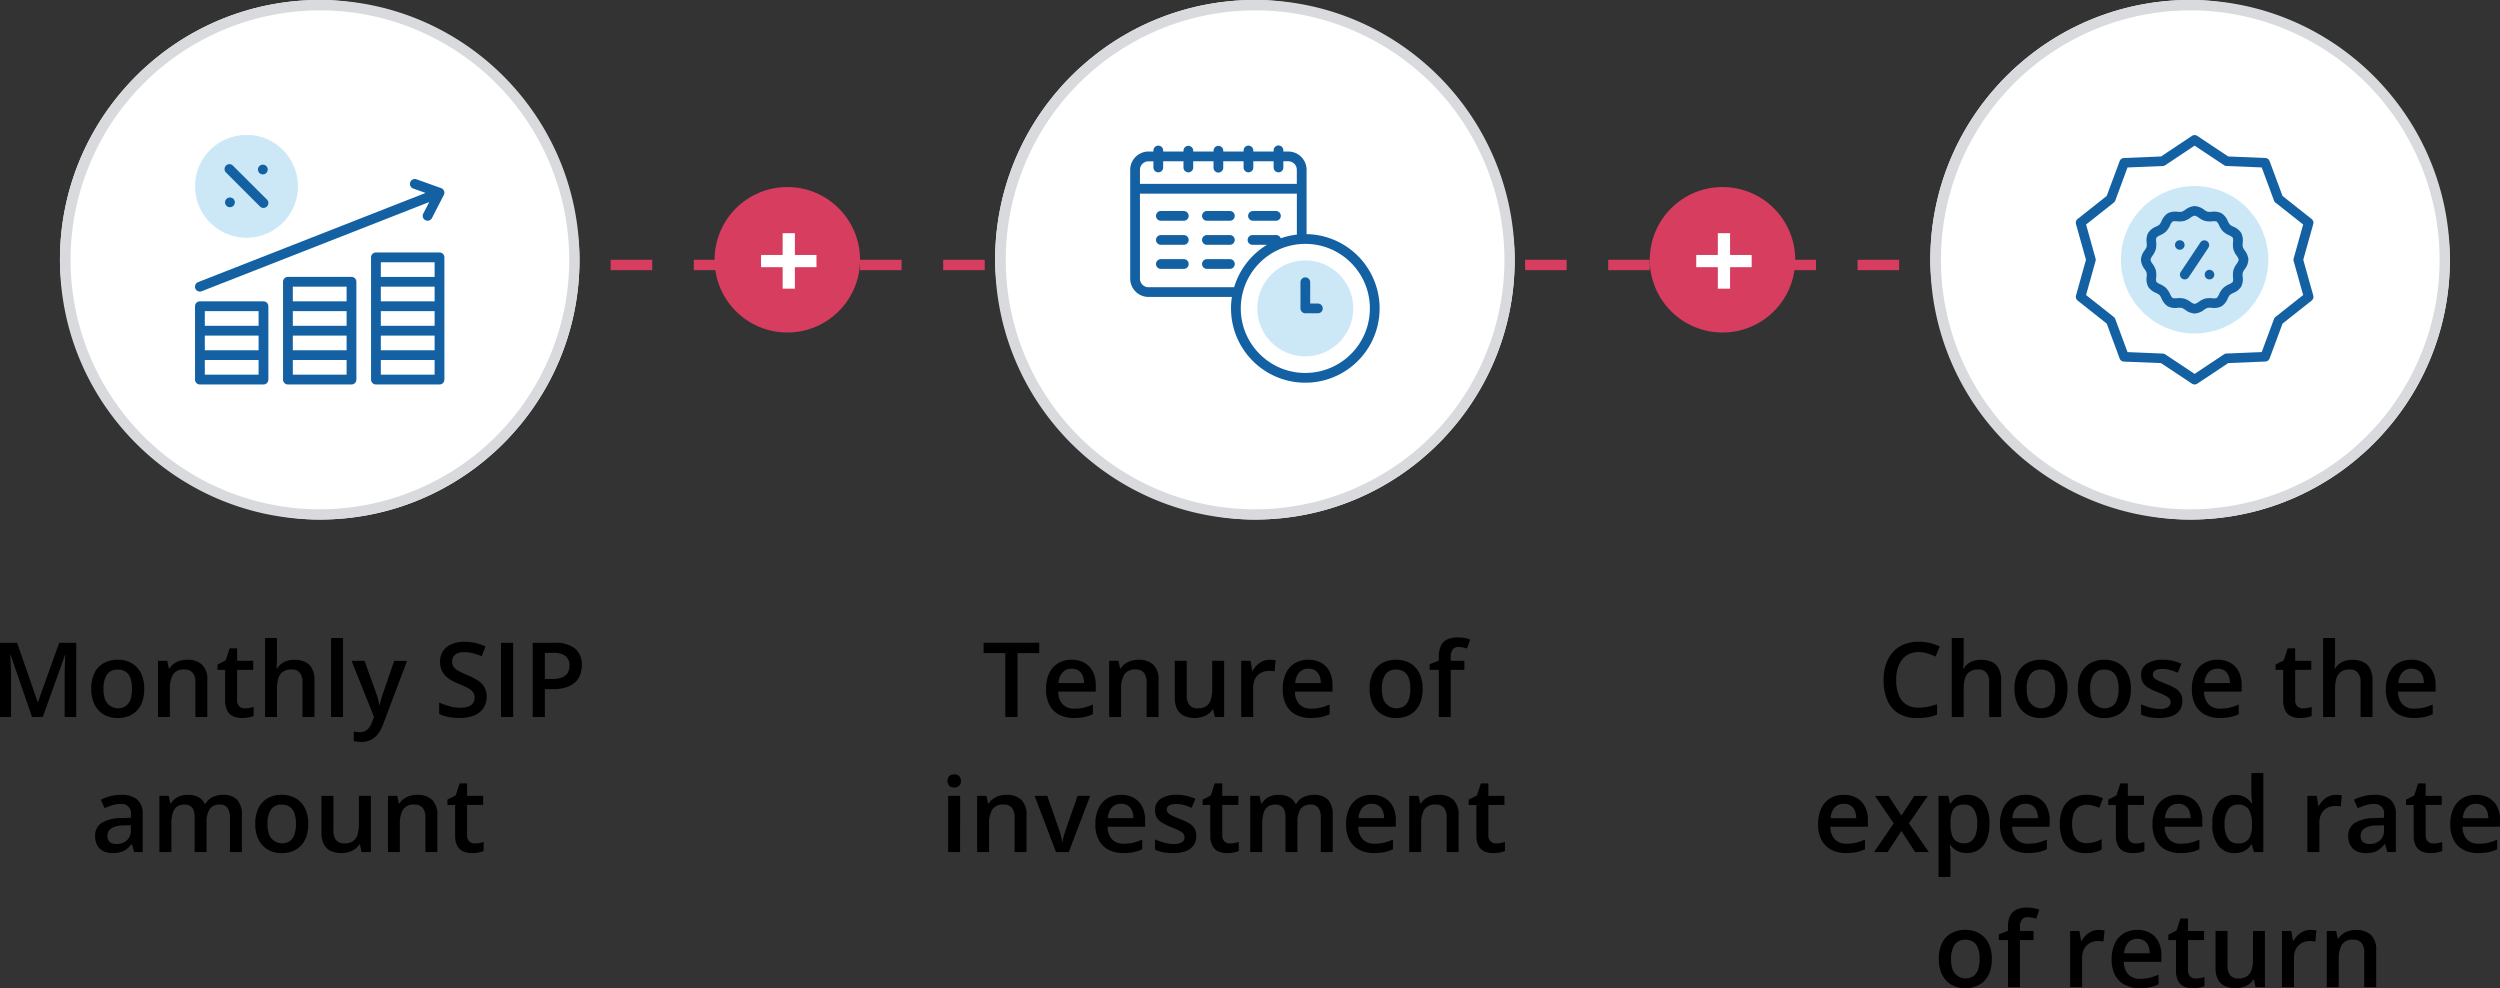 <svg xmlns="http://www.w3.org/2000/svg" width="240.593" height="95.098" xmlns:v="https://vecta.io/nano"><rect width="100%" height="100%" fill="#333333" stroke="none"/><defs><clipPath id="A"><path fill="none" d="M0 0h23.998v24H0z"/></clipPath><clipPath id="B"><path fill="none" d="M0 0h24v22.829H0z"/></clipPath><clipPath id="C"><path fill="none" d="M0 0h22.871v24H0z"/></clipPath></defs><path d="M214.269 26h-3.5v-1h3.5zm-7.5 0h-4v-1h4zm-8 0h-4v-1h4zm-8 0h-4v-1h4zm-8 0h-4v-1h4zm-8 0h-4v-1h4zm-8 0h-4v-1h4zm-8 0h-4v-1h4zm-8 0h-4v-1h4zm-8 0h-4v-1h4zm-8 0h-4v-1h4zm-8 0h-4v-1h4zm-8 0h-4v-1h4zm-8 0h-4v-1h4zm-8 0h-4v-1h4zm-8 0h-4v-1h4zm-8 0h-4v-1h4zm-8 0h-4v-1h4zm-8 0h-4v-1h4zm-8 0h-4v-1h4zm-8 0h-4v-1h4zm-8 0h-4v-1h4zm-8 0h-4v-1h4zm-8 0h-4v-1h4zm-8 0h-4v-1h4z" fill="#d63d5e"/><path d="M3.082 69l-2.056-5.962H.982q.015.2.034.547.019.347.034.742.015.4.015.757V69H0v-7.139h1.646l1.978 5.7h.029l2.046-5.7h1.64V69H6.221v-3.975q0-.327.012-.708.012-.381.029-.723.017-.342.027-.547H6.25L4.117 69zm10.8-2.715c.007.407-.053.812-.176 1.2a2.37 2.37 0 0 1-.513.881 2.22 2.22 0 0 1-.811.547 2.88 2.88 0 0 1-1.069.188c-.349.004-.696-.06-1.021-.188a2.26 2.26 0 0 1-.8-.547 2.46 2.46 0 0 1-.525-.881c-.13-.386-.193-.792-.186-1.2-.015-.523.091-1.041.31-1.516a2.18 2.18 0 0 1 .886-.95c.421-.227.894-.34 1.372-.327.461-.009.915.103 1.318.327a2.26 2.26 0 0 1 .894.952 3.27 3.27 0 0 1 .321 1.514zm-3.921 0a3.13 3.13 0 0 0 .144 1.015c.149.381.461.675.851.8s.815.067 1.158-.158a1.27 1.27 0 0 0 .445-.642 3.18 3.18 0 0 0 .142-1.011 3.11 3.11 0 0 0-.142-1c-.078-.252-.233-.472-.444-.63-.232-.154-.508-.23-.786-.217a1.17 1.17 0 0 0-1.04.479 2.42 2.42 0 0 0-.328 1.364zm8.057-2.793a2.02 2.02 0 0 1 1.423.471 1.97 1.97 0 0 1 .51 1.511V69h-1.147v-3.311c.025-.335-.067-.669-.259-.945-.204-.223-.499-.339-.8-.315a1.19 1.19 0 0 0-1.091.483 2.64 2.64 0 0 0-.305 1.4V69h-1.148v-5.405h.894l.161.732h.063c.112-.184.261-.342.437-.466a1.94 1.94 0 0 1 .586-.276 2.45 2.45 0 0 1 .676-.093zm5.551 4.678a2.39 2.39 0 0 0 .444-.042c.135-.025.269-.058.4-.1v.872a2.4 2.4 0 0 1-.493.142 3.31 3.31 0 0 1-.63.059c-.283.004-.563-.048-.825-.154-.248-.106-.453-.293-.581-.53-.159-.323-.233-.681-.215-1.04v-2.908h-.737v-.513l.791-.405.376-1.157h.723v1.2h1.547v.874h-1.551v2.891a.82.82 0 0 0 .205.61c.147.138.344.211.546.201zm3.087-6.77v1.912q0 .3-.017.581-.017.281-.037.439h.067a1.59 1.59 0 0 1 .42-.466 1.81 1.81 0 0 1 .559-.276 2.3 2.3 0 0 1 .662-.093 2.43 2.43 0 0 1 1.055.208c.287.135.521.361.667.642a2.39 2.39 0 0 1 .232 1.128V69h-1.152v-3.311c.025-.335-.067-.669-.259-.945-.204-.223-.499-.339-.8-.315a1.4 1.4 0 0 0-.828.217 1.19 1.19 0 0 0-.437.64c-.095.334-.14.681-.132 1.028V69h-1.148v-7.6zm6.357 7.6h-1.152v-7.6h1.152zm.82-5.405h1.25l1.108 3.086q.073.21.134.413.061.203.107.4.046.2.076.391h.029q.049-.254.139-.569.09-.315.2-.632l1.064-3.086h1.235l-2.319 6.147c-.118.323-.283.626-.491.9-.182.239-.417.433-.686.566-.281.132-.589.198-.9.193a2.93 2.93 0 0 1-.425-.027q-.181-.027-.308-.056V70.4a2.47 2.47 0 0 0 .259.044 2.6 2.6 0 0 0 .322.02 1.1 1.1 0 0 0 .532-.122 1.11 1.11 0 0 0 .383-.342 2.14 2.14 0 0 0 .259-.505l.19-.508zm13 3.462c.01.388-.098.769-.31 1.094-.221.316-.53.559-.889.7-.439.172-.908.255-1.379.244-.25.001-.499-.014-.747-.044a4.81 4.81 0 0 1-.671-.129 3.48 3.48 0 0 1-.574-.208v-1.1c.316.136.641.251.972.344.356.102.724.154 1.094.154.257.007.512-.033.754-.12a.87.87 0 0 0 .593-.862.85.85 0 0 0-.171-.537 1.58 1.58 0 0 0-.515-.4c-.281-.145-.568-.277-.862-.393a5.67 5.67 0 0 1-.671-.322c-.207-.116-.399-.259-.569-.425a1.8 1.8 0 0 1-.393-.579c-.101-.25-.15-.519-.144-.789a1.8 1.8 0 0 1 .291-1.035c.204-.295.489-.523.82-.659.393-.16.814-.238 1.238-.229.356-.002.71.037 1.057.117a5.42 5.42 0 0 1 .974.332l-.371.942c-.277-.115-.562-.211-.852-.288a3.33 3.33 0 0 0-.842-.107 1.58 1.58 0 0 0-.63.112.87.87 0 0 0-.393.315.85.85 0 0 0-.134.481.87.87 0 0 0 .154.525 1.4 1.4 0 0 0 .479.388q.325.176.837.391a6.16 6.16 0 0 1 1 .513 1.95 1.95 0 0 1 .632.642 1.82 1.82 0 0 1 .225.932zM48.213 69v-7.139h1.172V69zm5.127-7.139a2.98 2.98 0 0 1 2.017.566c.437.409.669.99.635 1.587.002.3-.047.597-.144.881s-.258.532-.471.737a2.28 2.28 0 0 1-.862.505 4.05 4.05 0 0 1-1.316.186h-.762V69h-1.168v-7.139zm-.078.972h-.825v2.515h.64a2.97 2.97 0 0 0 .938-.129 1.13 1.13 0 0 0 .586-.413 1.27 1.27 0 0 0 .2-.747c.027-.349-.111-.691-.374-.923-.343-.229-.754-.336-1.165-.303zM11.656 76.492a2.31 2.31 0 0 1 1.55.454c.377.37.57.889.525 1.416V82h-.815l-.22-.767h-.039a2.79 2.79 0 0 1-.474.483 1.69 1.69 0 0 1-.564.284 2.76 2.76 0 0 1-.779.1c-.298.005-.593-.056-.864-.178a1.36 1.36 0 0 1-.6-.544 1.78 1.78 0 0 1-.22-.928c-.029-.499.208-.976.623-1.255a3.63 3.63 0 0 1 1.882-.464l.938-.034v-.283a.89.89 0 0 0-1-1.04 2.66 2.66 0 0 0-.786.117c-.254.078-.502.174-.742.288l-.371-.811c.604-.311 1.274-.474 1.953-.474zm.938 2.925l-.7.024c-.422-.021-.841.081-1.206.293a.86.86 0 0 0-.347.723.69.69 0 0 0 .239.583 1.01 1.01 0 0 0 .63.183 1.46 1.46 0 0 0 .989-.339c.275-.257.42-.624.393-1zm8.853-2.925a1.84 1.84 0 0 1 1.37.469 2.08 2.08 0 0 1 .461 1.5V82h-1.149v-3.33a1.51 1.51 0 0 0-.239-.928.86.86 0 0 0-.728-.312 1.11 1.11 0 0 0-.984.437 2.23 2.23 0 0 0-.3 1.267V82h-1.147v-3.33c.008-.233-.026-.465-.1-.686-.059-.169-.171-.315-.32-.415a.98.98 0 0 0-.542-.139 1.21 1.21 0 0 0-.754.215c-.198.162-.338.384-.4.632a3.69 3.69 0 0 0-.122 1.023V82h-1.156v-5.405h.894l.161.728h.063c.105-.182.245-.34.413-.466s.351-.215.549-.273a2.19 2.19 0 0 1 .63-.09 2.22 2.22 0 0 1 1.022.206c.274.139.493.367.62.647h.088c.162-.286.409-.513.708-.649s.629-.208.961-.206zm8.218 2.793c.007.407-.053.812-.176 1.2a2.37 2.37 0 0 1-.513.881 2.22 2.22 0 0 1-.811.547 2.88 2.88 0 0 1-1.069.188c-.349.004-.696-.06-1.021-.188a2.26 2.26 0 0 1-.8-.547 2.46 2.46 0 0 1-.525-.881c-.13-.386-.193-.792-.186-1.2-.015-.523.091-1.041.31-1.516a2.18 2.18 0 0 1 .886-.95c.421-.227.894-.34 1.372-.327.461-.009.915.103 1.318.327a2.26 2.26 0 0 1 .894.952 3.27 3.27 0 0 1 .32 1.514zm-3.921 0a3.13 3.13 0 0 0 .144 1.011c.149.381.461.675.851.8s.815.067 1.158-.158a1.27 1.27 0 0 0 .444-.642 3.18 3.18 0 0 0 .142-1.011 3.11 3.11 0 0 0-.142-1c-.078-.252-.233-.472-.444-.63-.232-.154-.508-.23-.786-.217a1.17 1.17 0 0 0-1.04.479 2.42 2.42 0 0 0-.328 1.368zm9.951-2.69V82h-.9l-.156-.728h-.07a1.53 1.53 0 0 1-.435.461c-.179.123-.377.216-.586.273a2.5 2.5 0 0 1-.679.09 2.39 2.39 0 0 1-1.042-.208c-.285-.135-.518-.361-.662-.642a2.4 2.4 0 0 1-.229-1.123v-3.53h1.152v3.317c-.025.334.065.667.256.942.204.223.499.338.8.313.292.015.582-.06.83-.215a1.16 1.16 0 0 0 .437-.635 3.54 3.54 0 0 0 .129-1.03v-2.69zm4.458-.1a2.02 2.02 0 0 1 1.423.471 1.97 1.97 0 0 1 .51 1.511V82h-1.148v-3.311c.025-.335-.067-.669-.259-.945-.204-.223-.499-.339-.8-.315a1.19 1.19 0 0 0-1.091.483 2.64 2.64 0 0 0-.305 1.4V82h-1.149v-5.405h.894l.161.732h.063c.112-.184.261-.342.437-.466a1.94 1.94 0 0 1 .586-.276 2.45 2.45 0 0 1 .677-.093zm5.546 4.675a2.39 2.39 0 0 0 .444-.042c.135-.025.269-.058.4-.1v.872a2.4 2.4 0 0 1-.493.142 3.31 3.31 0 0 1-.63.059c-.283.004-.563-.048-.825-.154-.248-.106-.453-.293-.581-.53-.159-.323-.233-.681-.215-1.04v-2.908h-.737v-.513l.791-.405.376-1.157h.723v1.2h1.547v.874h-1.547v2.891a.82.82 0 0 0 .205.61c.146.137.342.21.542.201z"/><path d="M97.925 69h-1.177v-6.143h-2.089v-1h5.352v1h-2.086zm5.21-5.508c.433-.011.86.092 1.24.3a2 2 0 0 1 .8.845c.195.408.29.857.278 1.309v.615h-3.612a1.76 1.76 0 0 0 .422 1.211c.299.296.71.45 1.13.425.313.004.625-.03.93-.1.292-.074.578-.175.852-.3v.933c-.263.125-.54.218-.825.278a4.98 4.98 0 0 1-1.006.088 3.02 3.02 0 0 1-1.4-.31c-.401-.206-.729-.528-.942-.925a3.13 3.13 0 0 1-.333-1.527c-.018-.53.085-1.058.3-1.543a2.22 2.22 0 0 1 .864-.967c.395-.228.846-.343 1.302-.332zm0 .864c-.329-.013-.648.115-.876.352-.245.288-.383.652-.393 1.03h2.461c.002-.246-.044-.489-.134-.718a1.06 1.06 0 0 0-.391-.488 1.17 1.17 0 0 0-.667-.176zm6.426-.864a2.02 2.02 0 0 1 1.423.471 1.97 1.97 0 0 1 .51 1.511V69h-1.147v-3.311c.025-.335-.067-.669-.259-.945-.204-.223-.499-.339-.8-.315a1.19 1.19 0 0 0-1.091.483 2.64 2.64 0 0 0-.305 1.4V69h-1.148v-5.405h.894l.161.732h.063c.112-.184.261-.342.437-.466a1.94 1.94 0 0 1 .586-.276 2.45 2.45 0 0 1 .676-.093zm8.247.1V69h-.9l-.156-.728h-.063a1.53 1.53 0 0 1-.435.461c-.179.123-.377.216-.586.273a2.5 2.5 0 0 1-.679.09 2.39 2.39 0 0 1-1.042-.208c-.285-.135-.518-.361-.662-.642a2.4 2.4 0 0 1-.229-1.123v-3.528h1.152v3.315c-.025.334.065.667.256.942.204.223.499.338.8.313.292.015.582-.06.83-.215a1.16 1.16 0 0 0 .437-.635 3.54 3.54 0 0 0 .129-1.03v-2.69zm4.38-.1q.137 0 .3.015a2.49 2.49 0 0 1 .281.039l-.112 1.074c-.082-.022-.166-.037-.251-.044q-.149-.015-.266-.015a1.72 1.72 0 0 0-.586.1c-.382.135-.685.43-.83.808a1.87 1.87 0 0 0-.122.7V69h-1.153v-5.405h.9l.156.952h.054a2.4 2.4 0 0 1 .4-.527c.159-.159.345-.289.549-.383a1.6 1.6 0 0 1 .68-.145zm3.73 0c.433-.011.86.092 1.24.3a2 2 0 0 1 .8.845c.195.408.29.857.278 1.309v.615h-3.612a1.76 1.76 0 0 0 .422 1.211c.299.296.71.45 1.13.425.313.004.625-.03.93-.1.292-.074.578-.175.852-.3v.933c-.263.125-.54.218-.825.278a4.98 4.98 0 0 1-1.006.088 3.02 3.02 0 0 1-1.4-.31c-.401-.206-.729-.528-.942-.925a3.13 3.13 0 0 1-.339-1.528c-.015-.531.09-1.059.308-1.543a2.22 2.22 0 0 1 .864-.967c.395-.227.845-.342 1.3-.331zm0 .864c-.329-.013-.648.115-.876.352-.245.288-.383.652-.393 1.03h2.461c.002-.246-.044-.489-.134-.718a1.06 1.06 0 0 0-.391-.488 1.17 1.17 0 0 0-.667-.176zm10.992 1.929c.007.407-.053.812-.176 1.2a2.37 2.37 0 0 1-.513.881 2.22 2.22 0 0 1-.811.547 2.88 2.88 0 0 1-1.069.188c-.349.004-.696-.06-1.021-.188a2.26 2.26 0 0 1-.8-.547 2.46 2.46 0 0 1-.525-.881c-.13-.386-.193-.792-.186-1.2-.015-.523.091-1.041.31-1.516a2.18 2.18 0 0 1 .886-.95c.421-.227.894-.34 1.372-.327.461-.009.915.103 1.318.327a2.26 2.26 0 0 1 .894.952 3.27 3.27 0 0 1 .321 1.514zm-3.921 0a3.13 3.13 0 0 0 .144 1.015c.149.381.461.675.851.8s.815.067 1.158-.158a1.27 1.27 0 0 0 .444-.642 3.18 3.18 0 0 0 .142-1.011 3.11 3.11 0 0 0-.142-1c-.078-.252-.233-.472-.444-.63-.232-.154-.508-.23-.786-.217a1.17 1.17 0 0 0-1.04.479 2.42 2.42 0 0 0-.327 1.364zm7.939-1.816h-1.313V69h-1.146v-4.531h-.884v-.552l.884-.337v-.38c-.017-.377.057-.752.217-1.094a1.27 1.27 0 0 1 .625-.583 2.42 2.42 0 0 1 .974-.178 3.5 3.5 0 0 1 .679.061 3.41 3.41 0 0 1 .518.139l-.3.869q-.166-.054-.371-.1a1.99 1.99 0 0 0-.439-.046.67.67 0 0 0-.574.244c-.136.212-.2.462-.183.713v.366h1.313zm-48.53 12.126V82H91.25v-5.405zm-.566-2.07a.75.75 0 0 1 .457.142.71.71 0 0 1 0 .974.8.8 0 0 1-.918 0c-.251-.276-.251-.698 0-.974.134-.098.296-.148.461-.143zm5.024 1.968a2.02 2.02 0 0 1 1.423.471 1.97 1.97 0 0 1 .51 1.511V82h-1.147v-3.311c.025-.335-.067-.669-.259-.945-.204-.223-.499-.339-.8-.315a1.19 1.19 0 0 0-1.091.483 2.64 2.64 0 0 0-.305 1.4V82h-1.148v-5.405h.894l.161.732h.063c.112-.184.261-.342.437-.466a1.94 1.94 0 0 1 .586-.276 2.45 2.45 0 0 1 .676-.093zm4.77 5.507l-2.057-5.405h1.216l1.113 3.174q.107.3.2.654.093.354.122.591h.039c.031-.203.075-.403.132-.6q.1-.349.2-.647l1.113-3.174h1.211L102.857 82zm6.26-5.508c.433-.011.86.092 1.24.3a2 2 0 0 1 .8.845c.195.408.29.857.278 1.309v.615h-3.612a1.76 1.76 0 0 0 .422 1.211c.299.296.71.45 1.13.425.313.004.625-.03.93-.1.292-.074.578-.175.852-.3v.933c-.263.125-.54.218-.825.278a4.98 4.98 0 0 1-1.006.088 3.02 3.02 0 0 1-1.4-.31c-.401-.206-.729-.528-.942-.925a3.13 3.13 0 0 1-.339-1.528c-.015-.531.09-1.059.308-1.543a2.22 2.22 0 0 1 .864-.967c.395-.227.845-.342 1.3-.331zm0 .864c-.329-.013-.648.115-.876.352-.245.288-.383.652-.393 1.03h2.461c.002-.246-.044-.489-.134-.718a1.06 1.06 0 0 0-.391-.488 1.17 1.17 0 0 0-.667-.176zm7.241 3.1c.011.32-.08.635-.259.9-.189.257-.452.45-.754.554-.39.135-.801.199-1.213.188a5.1 5.1 0 0 1-.974-.081c-.265-.052-.523-.135-.769-.247v-.991c.28.129.57.233.867.313a3.45 3.45 0 0 0 .911.132c.283.023.567-.039.815-.178.159-.106.253-.285.249-.476.001-.113-.034-.223-.1-.315-.102-.121-.228-.219-.371-.288-.257-.134-.522-.254-.793-.359-.298-.116-.586-.253-.864-.41a1.5 1.5 0 0 1-.532-.5 1.39 1.39 0 0 1-.181-.745c-.02-.439.197-.856.569-1.091.455-.269.978-.399 1.506-.374.316-.002.631.032.94.1a4.6 4.6 0 0 1 .867.291l-.361.864a5.7 5.7 0 0 0-.735-.266c-.244-.068-.497-.102-.75-.1a1.35 1.35 0 0 0-.676.137.43.43 0 0 0-.232.391.48.48 0 0 0 .112.322c.11.113.242.203.388.264q.276.132.769.327a6.08 6.08 0 0 1 .837.388 1.55 1.55 0 0 1 .544.5c.134.227.2.488.19.751zm3.247.713a2.39 2.39 0 0 0 .444-.042c.135-.025.269-.058.4-.1v.873a2.4 2.4 0 0 1-.493.142 3.31 3.31 0 0 1-.63.059c-.283.004-.563-.048-.825-.154-.248-.106-.453-.293-.581-.53-.159-.323-.233-.681-.215-1.04v-2.908h-.737v-.513l.791-.405.376-1.157h.723v1.2h1.548v.874h-1.548v2.891a.82.82 0 0 0 .205.61c.146.137.342.21.542.201zm8.052-4.678a1.84 1.84 0 0 1 1.37.469 2.08 2.08 0 0 1 .461 1.5V82h-1.147v-3.33a1.51 1.51 0 0 0-.239-.928.86.86 0 0 0-.728-.312 1.11 1.11 0 0 0-.984.437 2.23 2.23 0 0 0-.3 1.267V82h-1.148v-3.33c.008-.233-.026-.465-.1-.686-.059-.169-.171-.315-.32-.415a.98.98 0 0 0-.542-.139 1.21 1.21 0 0 0-.754.215c-.198.162-.338.384-.4.632a3.69 3.69 0 0 0-.126 1.023V82h-1.151v-5.405h.894l.161.728h.063c.105-.182.245-.34.413-.466s.351-.215.549-.273a2.19 2.19 0 0 1 .63-.09 2.22 2.22 0 0 1 1.021.212c.274.139.493.367.62.647h.088c.162-.288.411-.517.712-.653s.627-.209.957-.208zm5.586 0c.433-.011.86.092 1.24.3a2 2 0 0 1 .8.845c.195.408.29.857.278 1.309v.615h-3.612a1.76 1.76 0 0 0 .422 1.211c.299.296.71.45 1.13.425.313.004.625-.03.93-.1.292-.074.578-.175.852-.3v.933c-.263.125-.54.218-.825.278a4.98 4.98 0 0 1-1.006.088 3.02 3.02 0 0 1-1.4-.31c-.401-.206-.729-.528-.942-.925a3.13 3.13 0 0 1-.339-1.528c-.015-.531.09-1.059.308-1.543a2.22 2.22 0 0 1 .864-.967c.395-.227.845-.341 1.3-.33zm0 .864c-.329-.013-.648.115-.876.352-.245.288-.383.652-.393 1.03h2.461c.002-.246-.044-.489-.134-.718a1.06 1.06 0 0 0-.391-.488 1.17 1.17 0 0 0-.667-.175zm6.426-.864a2.02 2.02 0 0 1 1.423.471 1.97 1.97 0 0 1 .51 1.511V82h-1.147v-3.311c.025-.335-.067-.669-.259-.945-.204-.223-.499-.339-.8-.315a1.19 1.19 0 0 0-1.091.483 2.64 2.64 0 0 0-.305 1.4V82h-1.148v-5.405h.894l.161.732h.063c.112-.184.261-.342.437-.466a1.94 1.94 0 0 1 .586-.276 2.45 2.45 0 0 1 .676-.093zm5.547 4.678a2.39 2.39 0 0 0 .444-.042c.135-.025.269-.058.4-.1v.873a2.4 2.4 0 0 1-.493.142 3.31 3.31 0 0 1-.63.059c-.283.004-.563-.048-.825-.154-.248-.106-.453-.293-.581-.53-.159-.323-.233-.681-.215-1.04v-2.908h-.737v-.513l.791-.405.376-1.157h.723v1.2h1.548v.874h-1.548v2.891a.82.82 0 0 0 .205.61c.146.137.342.21.542.201z"/><path d="M184.651 62.755c-.315-.005-.628.058-.916.186a1.85 1.85 0 0 0-.681.535c-.195.251-.339.538-.425.845-.102.363-.151.739-.146 1.116-.011.486.068.971.234 1.428a1.9 1.9 0 0 0 .713.918c.363.225.784.337 1.211.32a4.4 4.4 0 0 0 .884-.088 7.89 7.89 0 0 0 .889-.239v1a4.55 4.55 0 0 1-.879.249c-.339.055-.682.081-1.025.078-.636.024-1.265-.133-1.814-.454a2.75 2.75 0 0 1-1.074-1.279c-.248-.616-.369-1.275-.353-1.939a4.67 4.67 0 0 1 .225-1.484c.138-.428.36-.824.654-1.165.291-.331.655-.59 1.062-.757a3.7 3.7 0 0 1 1.448-.266 4.7 4.7 0 0 1 1.057.12c.333.075.657.189.964.339l-.41.967a6 6 0 0 0-.776-.3c-.272-.086-.556-.13-.842-.13zm4.326-1.355v1.912q0 .3-.017.581-.017.281-.037.439h.063a1.59 1.59 0 0 1 .42-.466 1.81 1.81 0 0 1 .563-.276 2.3 2.3 0 0 1 .662-.093 2.43 2.43 0 0 1 1.055.208c.287.135.521.361.667.642a2.39 2.39 0 0 1 .232 1.128V69h-1.151v-3.311c.025-.335-.067-.669-.259-.945-.204-.223-.499-.339-.8-.315a1.4 1.4 0 0 0-.828.217 1.19 1.19 0 0 0-.437.64c-.095.334-.14.681-.132 1.028V69h-1.148v-7.6zm9.992 4.885c.007.407-.053.812-.176 1.2a2.37 2.37 0 0 1-.513.881 2.22 2.22 0 0 1-.811.547 2.88 2.88 0 0 1-1.069.188c-.349.004-.696-.06-1.021-.188a2.26 2.26 0 0 1-.8-.547 2.46 2.46 0 0 1-.525-.881c-.13-.386-.193-.792-.186-1.2-.015-.523.091-1.041.31-1.516a2.18 2.18 0 0 1 .886-.95c.421-.227.894-.34 1.372-.327.461-.009.915.103 1.318.327a2.26 2.26 0 0 1 .894.952 3.27 3.27 0 0 1 .321 1.514zm-3.921 0a3.13 3.13 0 0 0 .143 1.015c.149.381.461.675.851.8s.815.067 1.158-.158a1.27 1.27 0 0 0 .444-.642 3.18 3.18 0 0 0 .142-1.011 3.11 3.11 0 0 0-.142-1c-.078-.252-.233-.472-.444-.63-.232-.154-.508-.23-.786-.217a1.17 1.17 0 0 0-1.04.479 2.42 2.42 0 0 0-.327 1.364zm10.024 0c.007.407-.053.812-.176 1.2a2.37 2.37 0 0 1-.513.881 2.22 2.22 0 0 1-.811.547 2.88 2.88 0 0 1-1.069.188c-.349.004-.696-.06-1.021-.188a2.26 2.26 0 0 1-.8-.547 2.46 2.46 0 0 1-.525-.881c-.13-.386-.193-.792-.186-1.2-.015-.523.091-1.041.31-1.516a2.18 2.18 0 0 1 .886-.95c.421-.227.894-.34 1.372-.327.461-.009.915.103 1.318.327a2.26 2.26 0 0 1 .894.952 3.27 3.27 0 0 1 .318 1.514zm-3.921 0a3.13 3.13 0 0 0 .143 1.015c.149.381.461.675.851.8s.815.067 1.158-.158a1.27 1.27 0 0 0 .444-.642 3.18 3.18 0 0 0 .142-1.011 3.11 3.11 0 0 0-.142-1c-.078-.252-.233-.472-.444-.63-.232-.154-.508-.23-.786-.217a1.17 1.17 0 0 0-1.04.479 2.42 2.42 0 0 0-.327 1.364zm8.872 1.172c.011.32-.08.635-.259.9-.189.257-.452.45-.754.554-.39.135-.801.199-1.213.188a5.1 5.1 0 0 1-.974-.081c-.265-.052-.523-.135-.769-.247v-.992c.28.129.57.233.867.313a3.45 3.45 0 0 0 .911.132c.283.023.567-.039.815-.178.159-.106.253-.285.249-.476.001-.113-.034-.223-.1-.315-.102-.121-.228-.219-.371-.288-.257-.134-.522-.254-.793-.359-.297-.115-.586-.251-.863-.408a1.5 1.5 0 0 1-.532-.5 1.39 1.39 0 0 1-.181-.745c-.02-.439.197-.856.569-1.091.455-.269.978-.399 1.506-.374.316-.002.631.032.94.1a4.6 4.6 0 0 1 .867.291l-.361.864a5.7 5.7 0 0 0-.735-.266c-.244-.068-.497-.102-.75-.1a1.35 1.35 0 0 0-.676.137.43.43 0 0 0-.232.391.48.48 0 0 0 .112.322c.11.113.242.203.388.264q.276.132.769.327a6.08 6.08 0 0 1 .837.388 1.55 1.55 0 0 1 .544.5c.133.226.199.486.188.749zm3.389-3.965c.433-.011.86.092 1.24.3a2 2 0 0 1 .8.845c.195.408.29.857.278 1.309v.615h-3.613a1.76 1.76 0 0 0 .422 1.211c.299.296.71.45 1.13.425.313.004.625-.03.93-.1.292-.074.578-.175.852-.3v.933c-.263.125-.54.218-.825.278a4.98 4.98 0 0 1-1.006.088 3.02 3.02 0 0 1-1.4-.31c-.401-.206-.729-.528-.942-.925a3.13 3.13 0 0 1-.339-1.528c-.015-.531.09-1.059.308-1.543a2.22 2.22 0 0 1 .864-.967c.395-.227.845-.342 1.3-.331zm0 .864c-.329-.013-.648.115-.876.352-.245.288-.383.652-.393 1.03h2.461c.002-.246-.044-.489-.134-.718a1.06 1.06 0 0 0-.391-.488 1.17 1.17 0 0 0-.668-.176zm8.217 3.814a2.39 2.39 0 0 0 .444-.042c.135-.025.269-.058.4-.1v.872a2.4 2.4 0 0 1-.493.142 3.31 3.31 0 0 1-.63.059c-.283.004-.563-.048-.825-.154-.248-.106-.453-.293-.581-.53-.159-.323-.233-.681-.215-1.04v-2.908h-.737v-.513l.791-.405.376-1.157h.723v1.2h1.548v.874h-1.548v2.891a.82.82 0 0 0 .205.61c.146.137.342.21.542.201zm3.091-6.77v1.912q0 .3-.017.581-.017.281-.037.439h.063a1.59 1.59 0 0 1 .42-.466 1.81 1.81 0 0 1 .559-.276 2.3 2.3 0 0 1 .661-.09 2.43 2.43 0 0 1 1.055.208c.287.135.521.361.667.642a2.39 2.39 0 0 1 .232 1.128V69h-1.147v-3.311c.025-.335-.067-.669-.259-.945-.204-.223-.499-.339-.8-.315a1.4 1.4 0 0 0-.828.217 1.19 1.19 0 0 0-.437.64c-.095.334-.14.681-.132 1.028V69h-1.151v-7.6zm7.358 2.09c.433-.011.86.092 1.24.3a2 2 0 0 1 .8.845c.195.408.29.857.278 1.309v.615h-3.612a1.76 1.76 0 0 0 .422 1.211c.299.296.71.45 1.13.425.313.004.625-.03.93-.1.292-.074.578-.175.852-.3v.933c-.263.125-.54.218-.825.278a4.98 4.98 0 0 1-1.006.088 3.02 3.02 0 0 1-1.4-.31c-.401-.206-.729-.528-.942-.925a3.13 3.13 0 0 1-.339-1.528c-.015-.531.09-1.059.308-1.543a2.22 2.22 0 0 1 .864-.967c.395-.227.845-.34 1.3-.329zm0 .864c-.329-.013-.648.115-.876.352-.245.288-.383.652-.393 1.03h2.46c.002-.246-.044-.489-.134-.718a1.06 1.06 0 0 0-.391-.488 1.17 1.17 0 0 0-.666-.174zm-54.634 12.138c.433-.011.86.092 1.24.3a2 2 0 0 1 .8.845c.195.408.29.857.278 1.309v.615h-3.612a1.76 1.76 0 0 0 .419 1.209c.299.296.71.45 1.13.425.313.004.625-.03.93-.1.292-.074.578-.175.852-.3v.933c-.263.125-.54.218-.825.278a4.98 4.98 0 0 1-1.006.088 3.02 3.02 0 0 1-1.4-.31c-.401-.206-.729-.528-.942-.925a3.13 3.13 0 0 1-.339-1.525c-.015-.531.09-1.059.308-1.543a2.22 2.22 0 0 1 .864-.967c.396-.228.846-.343 1.303-.332zm0 .864c-.329-.013-.648.115-.876.352-.245.288-.383.652-.393 1.03h2.461c.002-.246-.044-.489-.134-.718a1.06 1.06 0 0 0-.391-.488 1.17 1.17 0 0 0-.667-.176zm4.8 1.88l-1.802-2.641h1.309l1.235 1.9 1.24-1.9h1.3l-1.816 2.642L185.623 82h-1.313l-1.323-2.026L181.658 82h-1.3zm7.085-2.744a1.91 1.91 0 0 1 1.545.7 3.21 3.21 0 0 1 .583 2.09 3.9 3.9 0 0 1-.271 1.545c-.153.384-.416.713-.757.947a2.01 2.01 0 0 1-1.13.32c-.242.005-.483-.031-.713-.107-.187-.064-.363-.159-.518-.281-.137-.109-.258-.236-.361-.378h-.068q.024.2.046.432.022.232.022.432v2.2h-1.146v-7.8h.938l.161.747h.054a2.2 2.2 0 0 1 .369-.425 1.62 1.62 0 0 1 .527-.31c.233-.08.478-.118.724-.112zm-.308.938a1.36 1.36 0 0 0-.759.188 1.06 1.06 0 0 0-.415.564 3.1 3.1 0 0 0-.139.942v.161a3.6 3.6 0 0 0 .125 1.018c.065.251.211.474.415.635a1.29 1.29 0 0 0 .789.217 1.05 1.05 0 0 0 .7-.229 1.37 1.37 0 0 0 .413-.654 3.28 3.28 0 0 0 .137-1 2.51 2.51 0 0 0-.31-1.357 1.05 1.05 0 0 0-.951-.485zm5.913-.937c.433-.011.86.092 1.24.3a2 2 0 0 1 .8.845c.195.408.29.857.278 1.309v.615h-3.607a1.76 1.76 0 0 0 .424 1.208c.299.296.71.45 1.13.425.313.004.625-.03.93-.1.292-.074.578-.175.852-.3v.933c-.263.125-.54.218-.825.278a4.98 4.98 0 0 1-1.006.088 3.02 3.02 0 0 1-1.4-.31c-.401-.206-.729-.528-.942-.925a3.13 3.13 0 0 1-.339-1.528c-.015-.531.09-1.059.308-1.543a2.22 2.22 0 0 1 .864-.967c.394-.226.843-.34 1.298-.329zm0 .864c-.329-.013-.648.115-.876.352-.245.288-.383.652-.393 1.03h2.461c.002-.246-.044-.489-.134-.718a1.06 1.06 0 0 0-.391-.488 1.17 1.17 0 0 0-.662-.177zm5.792 4.743a2.8 2.8 0 0 1-1.328-.3 2 2 0 0 1-.864-.913c-.217-.491-.32-1.025-.3-1.562-.022-.556.092-1.109.332-1.611a2.11 2.11 0 0 1 .92-.923 2.95 2.95 0 0 1 1.35-.3 3.73 3.73 0 0 1 .876.1c.23.052.454.13.667.232l-.342.918c-.199-.081-.402-.15-.61-.205a2.34 2.34 0 0 0-.6-.083 1.39 1.39 0 0 0-.789.21 1.24 1.24 0 0 0-.469.625 2.99 2.99 0 0 0-.154 1.03 2.82 2.82 0 0 0 .156 1 1.26 1.26 0 0 0 .464.615 1.32 1.32 0 0 0 .757.208 2.72 2.72 0 0 0 .8-.107 3.53 3.53 0 0 0 .664-.278v1a2.52 2.52 0 0 1-.659.261 3.72 3.72 0 0 1-.871.083zm4.8-.928a2.39 2.39 0 0 0 .444-.042c.135-.025.269-.058.4-.1v.87a2.4 2.4 0 0 1-.493.142 3.31 3.31 0 0 1-.63.059c-.283.004-.563-.048-.825-.154-.248-.106-.453-.293-.581-.53-.159-.323-.233-.681-.215-1.04v-2.908h-.737v-.513l.791-.405.376-1.157h.723v1.2h1.548v.874h-1.549v2.891a.82.82 0 0 0 .205.61c.146.137.342.21.542.201zm4.1-4.678c.433-.011.86.092 1.24.3a2 2 0 0 1 .8.845c.195.408.29.857.278 1.309v.615h-3.616a1.76 1.76 0 0 0 .422 1.211c.299.296.71.45 1.13.425.313.004.625-.03.93-.1.292-.074.578-.175.852-.3v.933c-.263.125-.54.218-.825.278a4.98 4.98 0 0 1-1.006.088 3.02 3.02 0 0 1-1.4-.31c-.401-.206-.729-.528-.942-.925a3.13 3.13 0 0 1-.339-1.528c-.015-.531.09-1.059.308-1.543a2.22 2.22 0 0 1 .864-.967c.395-.228.844-.343 1.3-.333zm0 .864c-.329-.013-.648.115-.876.352-.245.288-.383.652-.393 1.03h2.461c.002-.246-.044-.489-.134-.718a1.06 1.06 0 0 0-.391-.488 1.17 1.17 0 0 0-.671-.178zm5.421 4.742a1.91 1.91 0 0 1-1.55-.706 3.2 3.2 0 0 1-.583-2.083 3.22 3.22 0 0 1 .593-2.1c.382-.469.961-.733 1.565-.713.244-.005.487.033.718.11a1.72 1.72 0 0 1 .53.3c.145.12.272.26.378.415h.054q-.024-.151-.056-.437a4.82 4.82 0 0 1-.032-.53V74.4h1.152V82h-.9l-.205-.737h-.049c-.1.159-.225.301-.369.422-.157.13-.335.232-.527.3-.231.08-.474.119-.719.115zm.322-.933a1.19 1.19 0 0 0 1.04-.425c.229-.384.338-.828.313-1.274v-.151a2.72 2.72 0 0 0-.293-1.394c-.24-.346-.65-.533-1.069-.486-.382-.017-.744.175-.945.5a2.55 2.55 0 0 0-.325 1.394 2.4 2.4 0 0 0 .325 1.365c.214.312.576.49.954.469zm9.424-4.673q.137 0 .3.015a2.49 2.49 0 0 1 .278.039l-.107 1.074c-.082-.022-.166-.037-.251-.044q-.149-.015-.266-.015a1.72 1.72 0 0 0-.586.1c-.382.135-.685.43-.83.808a1.87 1.87 0 0 0-.122.7V82h-1.155v-5.405h.9l.156.952h.054a2.4 2.4 0 0 1 .4-.527c.159-.159.345-.289.549-.383a1.6 1.6 0 0 1 .68-.145zm3.7 0a2.31 2.31 0 0 1 1.55.454c.377.37.57.889.525 1.416V82h-.819l-.22-.767h-.039a2.79 2.79 0 0 1-.474.483 1.69 1.69 0 0 1-.564.286 2.76 2.76 0 0 1-.779.1c-.298.005-.593-.056-.864-.178a1.36 1.36 0 0 1-.6-.544 1.78 1.78 0 0 1-.22-.928c-.029-.499.208-.976.623-1.255a3.63 3.63 0 0 1 1.882-.464l.938-.034v-.283a.89.89 0 0 0-1-1.04 2.66 2.66 0 0 0-.786.117c-.254.078-.502.174-.742.288l-.371-.811c.604-.311 1.274-.474 1.953-.474zm.938 2.925l-.7.024c-.422-.021-.841.081-1.206.293a.86.86 0 0 0-.347.723.69.69 0 0 0 .239.583 1.01 1.01 0 0 0 .63.183 1.46 1.46 0 0 0 .989-.339c.275-.257.42-.624.393-1zm4.756 1.753a2.39 2.39 0 0 0 .444-.042c.135-.025.269-.058.4-.1v.87a2.4 2.4 0 0 1-.493.142 3.31 3.31 0 0 1-.63.059c-.283.004-.563-.048-.825-.154-.248-.106-.453-.293-.581-.53-.159-.323-.233-.681-.215-1.04v-2.908h-.737v-.513l.791-.405.376-1.157h.723v1.2h1.548v.874h-1.552v2.891a.82.82 0 0 0 .205.61c.146.137.342.21.542.201zm4.1-4.678c.433-.011.86.092 1.24.3a2 2 0 0 1 .8.845c.195.408.29.857.278 1.309v.615h-3.62a1.76 1.76 0 0 0 .422 1.211c.299.296.71.45 1.13.425.313.004.625-.03.93-.1.292-.074.578-.175.852-.3v.933c-.263.125-.54.218-.825.278a4.98 4.98 0 0 1-1.006.088 3.02 3.02 0 0 1-1.4-.31c-.401-.206-.729-.528-.942-.925a3.13 3.13 0 0 1-.339-1.528c-.015-.531.09-1.059.308-1.543a2.22 2.22 0 0 1 .864-.967c.395-.228.844-.343 1.3-.333zm0 .864c-.329-.013-.648.115-.876.352-.245.288-.383.652-.393 1.03h2.451c.002-.246-.044-.489-.134-.718a1.06 1.06 0 0 0-.391-.488 1.17 1.17 0 0 0-.665-.178zm-46.6 14.927c.007.407-.053.812-.176 1.2a2.37 2.37 0 0 1-.513.881 2.22 2.22 0 0 1-.811.547 2.88 2.88 0 0 1-1.069.188c-.349.004-.696-.06-1.021-.188a2.26 2.26 0 0 1-.8-.547 2.46 2.46 0 0 1-.528-.885c-.13-.386-.193-.792-.186-1.2-.015-.523.091-1.041.31-1.516a2.18 2.18 0 0 1 .886-.95c.421-.227.894-.34 1.372-.327.461-.009.915.103 1.318.327a2.26 2.26 0 0 1 .894.952 3.27 3.27 0 0 1 .324 1.518zm-3.921 0a3.13 3.13 0 0 0 .144 1.011c.149.381.461.675.851.8s.815.067 1.158-.158a1.27 1.27 0 0 0 .45-.638 3.18 3.18 0 0 0 .142-1.011 3.11 3.11 0 0 0-.142-1c-.078-.252-.233-.472-.444-.63-.232-.154-.508-.23-.786-.217a1.17 1.17 0 0 0-1.04.479 2.42 2.42 0 0 0-.33 1.364zm7.939-1.816h-1.312V95h-1.148v-4.531h-.884v-.552l.884-.337v-.38c-.017-.377.057-.752.217-1.094a1.27 1.27 0 0 1 .625-.583 2.42 2.42 0 0 1 .974-.178 3.5 3.5 0 0 1 .679.061 3.41 3.41 0 0 1 .518.139l-.3.869q-.166-.054-.371-.1a1.99 1.99 0 0 0-.439-.046.67.67 0 0 0-.574.244c-.136.212-.2.462-.183.713v.366h1.313zm6.255-.977q.137 0 .3.015a2.49 2.49 0 0 1 .278.039l-.107 1.074c-.082-.022-.166-.037-.251-.044q-.149-.015-.266-.015a1.72 1.72 0 0 0-.586.1c-.382.135-.685.43-.83.808a1.87 1.87 0 0 0-.122.7V95h-1.154v-5.405h.9l.156.952h.054a2.4 2.4 0 0 1 .4-.527c.159-.159.345-.289.549-.383a1.6 1.6 0 0 1 .68-.145zm3.73 0c.433-.011.86.092 1.24.3a2 2 0 0 1 .8.845c.195.408.29.857.278 1.309v.615h-3.611a1.76 1.76 0 0 0 .422 1.211c.299.296.71.45 1.13.425.313.004.625-.03.93-.1.292-.074.578-.175.852-.3v.933c-.263.125-.54.218-.825.278a4.98 4.98 0 0 1-1.006.088 3.02 3.02 0 0 1-1.4-.31c-.401-.206-.729-.528-.942-.925a3.13 3.13 0 0 1-.339-1.528c-.015-.531.09-1.059.308-1.543a2.22 2.22 0 0 1 .864-.967c.395-.227.845-.342 1.3-.331zm0 .864c-.329-.013-.648.115-.876.352-.245.288-.383.652-.393 1.03h2.461c.002-.246-.044-.489-.134-.718a1.06 1.06 0 0 0-.391-.488 1.17 1.17 0 0 0-.666-.176zm5.62 3.813a2.39 2.39 0 0 0 .444-.042c.135-.025.269-.058.4-.1v.873a2.4 2.4 0 0 1-.493.142 3.31 3.31 0 0 1-.63.059c-.283.004-.563-.048-.825-.154-.248-.106-.453-.293-.581-.53-.159-.323-.233-.681-.215-1.04v-2.908h-.737v-.513l.791-.405.376-1.157h.729v1.2h1.548v.874h-1.548v2.891a.82.82 0 0 0 .205.61c.145.136.338.209.537.201zm6.659-4.574V95h-.9l-.156-.728h-.063a1.53 1.53 0 0 1-.435.461c-.179.123-.377.216-.586.273a2.5 2.5 0 0 1-.679.09 2.39 2.39 0 0 1-1.042-.208c-.285-.135-.518-.361-.662-.642a2.4 2.4 0 0 1-.229-1.123v-3.53h1.152v3.317c-.025.334.065.667.256.942.204.223.499.338.8.313.292.015.582-.06.83-.215a1.16 1.16 0 0 0 .437-.635 3.54 3.54 0 0 0 .129-1.03v-2.69zm4.38-.1q.137 0 .3.015a2.49 2.49 0 0 1 .278.039l-.107 1.074c-.082-.022-.166-.037-.251-.044q-.149-.015-.266-.015a1.72 1.72 0 0 0-.586.1c-.382.135-.685.43-.83.808a1.87 1.87 0 0 0-.122.7V95h-1.158v-5.405h.9l.156.952h.054a2.4 2.4 0 0 1 .4-.527c.159-.159.345-.289.549-.383a1.6 1.6 0 0 1 .681-.145zm4.395 0a2.02 2.02 0 0 1 1.423.471 1.97 1.97 0 0 1 .51 1.511V95h-1.15v-3.311c.025-.335-.067-.669-.259-.945-.204-.223-.499-.339-.8-.315a1.19 1.19 0 0 0-1.091.483 2.64 2.64 0 0 0-.305 1.4V95h-1.148v-5.405h.894l.161.732h.063c.112-.184.261-.342.437-.466a1.94 1.94 0 0 1 .586-.276 2.45 2.45 0 0 1 .676-.093z"/><circle cx="75.769" cy="25" r="7" fill="#d63d5e"/><path d="M76.497 24.537h2.078v1.176h-2.078v2.068H75.32v-2.068h-2.078v-1.176h2.078v-2.095h1.177z" fill="#fff"/><circle cx="165.769" cy="25" r="7" fill="#d63d5e"/><g fill="#fff"><path d="M166.497 24.537h2.078v1.176h-2.078v2.068h-1.177v-2.068h-2.078v-1.176h2.078v-2.095h1.177z"/><rect width="50" height="50" rx="25" x="185.769"/></g><path d="M210.769 1a24.01 24.01 0 0 0-9.342 46.114c12.213 5.159 26.297-.559 31.456-12.772s-.559-26.297-12.772-31.456A23.85 23.85 0 0 0 210.769 1m0-1c13.807 0 25 11.193 25 25s-11.193 25-25 25-25-11.193-25-25 11.193-25 25-25z" fill="#d9dade"/><rect width="50" height="50" rx="25" fill="#fff" x="95.769"/><path d="M120.769 1a24.01 24.01 0 0 0-9.342 46.114c12.213 5.159 26.297-.559 31.456-12.772s-.559-26.297-12.772-31.456A23.85 23.85 0 0 0 120.769 1m0-1c13.807 0 25 11.193 25 25s-11.193 25-25 25-25-11.193-25-25 11.193-25 25-25z" fill="#d9dade"/><rect width="50" height="50" rx="25" fill="#fff" x="5.769"/><path d="M30.769 1a24.01 24.01 0 0 0-9.342 46.114c12.213 5.159 26.297-.559 31.456-12.772S52.324 8.045 40.111 2.886A23.85 23.85 0 0 0 30.769 1m0-1c13.807 0 25 11.193 25 25s-11.193 25-25 25-25-11.193-25-25 11.193-25 25-25z" fill="#d9dade"/><g transform="translate(18.769 13)" clip-path="url(#A)"><path d="M5.035 9.88c2.719-.044 4.894-2.272 4.872-4.991S7.674-.023 4.955-.023.025 2.169.003 4.889 2.156 9.836 4.875 9.88h.16" fill="#cce8f7"/><g fill="#1361a2"><path d="M23.527 24H17.41a.47.47 0 0 1-.471-.471V11.767a.47.47 0 0 1 .471-.471h6.117a.47.47 0 0 1 .471.471V23.53a.47.47 0 0 1-.471.471m-5.646-.941h5.176v-1.412H17.88zm0-2.353h5.176v-1.412H17.88zm0-2.353h5.176v-1.412H17.88zm0-2.353h5.176V14.59H17.88zm0-2.353h5.176v-1.411H17.88zM15.057 24H8.94a.47.47 0 0 1-.471-.471v-9.41a.47.47 0 0 1 .471-.471h6.117a.47.47 0 0 1 .471.471v9.411a.47.47 0 0 1-.471.471m-5.646-.941h5.176v-1.412H9.411zm0-2.353h5.176v-1.412H9.411zm0-2.353h5.176v-1.412H9.411zm0-2.353h5.176V14.59H9.411zm-2.823 8H.471A.47.47 0 0 1 0 23.53v-7.058a.47.47 0 0 1 .471-.471h6.116a.47.47 0 0 1 .471.471v7.058a.47.47 0 0 1-.471.471m-5.646-.942h5.176v-1.411H.941zm0-2.353h5.176v-1.411H.941zm0-2.353h5.176v-1.411H.941z"/><path d="M.471 15.059a.47.47 0 0 1-.172-.91l21.887-8.581-1.171-.419a.471.471 0 1 1 .317-.886l2.35.841a.47.47 0 0 1 .261.662L22.8 7.987a.47.47 0 1 1-.836-.431l.575-1.112L.643 15.027a.47.47 0 0 1-.172.032m6.117-8.046a.47.47 0 0 1-.333-.138L2.961 3.581a.47.47 0 0 1 .662-.665l3.3 3.293a.47.47 0 0 1-.333.8"/><path d="M3.36 6.944a.47.47 0 0 1-.433-.292.47.47 0 0 1-.038-.179.48.48 0 0 1 .141-.335c.187-.174.476-.174.663 0 .088.089.136.209.136.334a.46.46 0 0 1-.033.179.56.56 0 0 1-.1.155.48.48 0 0 1-.334.136m3.16-3.16c-.124-.001-.242-.049-.33-.136a.44.44 0 0 1-.1-.155.47.47 0 0 1-.038-.179c.001-.124.051-.242.138-.33.187-.179.481-.179.668 0 .086.088.135.206.136.329a.5.5 0 0 1-.136.334c-.089.088-.209.136-.334.136"/></g></g><g transform="translate(108.769 14)" clip-path="url(#B)"><path d="M16.847 11.062a4.62 4.62 0 0 1 4.617 4.617 4.62 4.62 0 0 1-4.617 4.617 4.62 4.62 0 0 1-4.617-4.617c0-1.225.486-2.399 1.352-3.265s2.04-1.352 3.265-1.352" fill="#cce8f7"/><g fill="#1361a2"><path d="M5.178 6.306H2.927a.47.47 0 0 0-.447.469.47.47 0 0 0 .447.469h2.252a.47.47 0 0 0 .447-.468.47.47 0 0 0-.447-.469zm4.434 0H7.361a.47.47 0 0 0-.447.469.47.47 0 0 0 .447.469h2.252a.47.47 0 0 0 .447-.468.47.47 0 0 0-.447-.469m2.181.938h2.252a.47.47 0 0 0 .447-.468.47.47 0 0 0-.447-.469h-2.253a.47.47 0 0 0-.447.469.47.47 0 0 0 .447.469M5.177 8.623h-2.25a.47.47 0 0 0-.447.468.47.47 0 0 0 .447.468h2.252a.47.47 0 0 0 .447-.468.47.47 0 0 0-.447-.468zm4.434 0h-2.25a.47.47 0 0 0-.447.468.47.47 0 0 0 .447.468h2.252a.47.47 0 0 0 .447-.468.47.47 0 0 0-.447-.468zM5.178 10.94H2.927a.47.47 0 0 0-.447.468.47.47 0 0 0 .447.469h2.252a.47.47 0 0 0 .447-.469.47.47 0 0 0-.447-.469zm4.434 0H7.361a.47.47 0 0 0-.447.468.47.47 0 0 0 .447.469h2.252a.47.47 0 0 0 .447-.469.47.47 0 0 0-.447-.469"/><path d="M16.974 8.531V2.339A1.76 1.76 0 0 0 15.218.583h-.48v-.1a.47.47 0 0 0-.454-.484.47.47 0 0 0-.484.454q0 .015 0 .03v.1h-1.953v-.1a.47.47 0 0 0-.454-.468.47.47 0 0 0-.483.438q0 .015 0 .03v.1H8.956v-.1a.47.47 0 0 0-.469-.447.47.47 0 0 0-.468.447v.1H6.064v-.1a.47.47 0 0 0-.469-.447.47.47 0 0 0-.468.447v.1H3.173v-.1a.47.47 0 0 0-.454-.468.47.47 0 0 0-.483.438q0 .015 0 .03v.1h-.48A1.76 1.76 0 0 0 0 2.341V12.82a1.76 1.76 0 0 0 1.756 1.756h8.031a7.15 7.15 0 1 0 7.187-6.044M.937 2.341a.82.82 0 0 1 .816-.816h.48v.615a.47.47 0 0 0 .469.447.47.47 0 0 0 .468-.447v-.618h1.955v.618a.47.47 0 0 0 .469.447.47.47 0 0 0 .468-.447v-.618h1.954v.618a.47.47 0 0 0 .454.468.47.47 0 0 0 .483-.438q0-.015 0-.03v-.618h1.957v.618a.47.47 0 0 0 .469.447.47.47 0 0 0 .468-.447v-.618H13.8v.618a.47.47 0 0 0 .469.447.47.47 0 0 0 .468-.447v-.618h.48a.82.82 0 0 1 .816.816v1.356H.937zm.816 11.3a.82.82 0 0 1-.816-.816V4.636h15.1v3.942a7.09 7.09 0 0 0-1.549.355.47.47 0 0 0-.441-.309H11.8a.47.47 0 0 0-.442.694.47.47 0 0 0 .412.243h1.392A7.18 7.18 0 0 0 10 13.641zm15.1 8.252c-3.43 0-6.211-2.781-6.211-6.211s2.781-6.211 6.211-6.211 6.211 2.781 6.211 6.211a6.21 6.21 0 0 1-6.214 6.208m1.23-6.68h-.76v-2.07a.47.47 0 0 0-.468-.447.47.47 0 0 0-.468.447v2.539a.47.47 0 0 0 .469.469h1.229a.47.47 0 0 0 .447-.468.47.47 0 0 0-.447-.469z"/></g></g><g transform="translate(199.769 13)" clip-path="url(#C)"><path d="M11.434 4.907c3.917 0 7.093 3.176 7.093 7.093s-3.176 7.093-7.093 7.093S4.341 15.917 4.341 12s3.176-7.093 7.093-7.093" fill="#cce8f7"/><g fill="#1361a2"><path d="M10.484 13.889a.46.46 0 0 1-.384-.718l1.9-2.854a.46.46 0 0 1 .628-.111.46.46 0 0 1 .14.623l-1.9 2.854a.46.46 0 0 1-.384.205m-.475-2.851c-.187 0-.355-.113-.427-.285s-.033-.371.099-.504a.48.48 0 0 1 .655 0 .47.47 0 0 1 .134.328c-.001.03-.004.059-.01.088s-.014.06-.027.088-.024.055-.042.078l-.055.069a.47.47 0 0 1-.328.138m2.859 2.852a.45.45 0 0 1-.328-.134.47.47 0 0 1-.1-.148.5.5 0 0 1-.032-.18.45.45 0 0 1 .133-.323.46.46 0 0 1 .415-.129.49.49 0 0 1 .088.028.42.42 0 0 1 .078.042.3.3 0 0 1 .069.06.28.28 0 0 1 .06.069c.016.026.028.051.042.078s.018.055.027.088.009.058.01.088a.5.5 0 0 1-.037.18.4.4 0 0 1-.1.148.3.3 0 0 1-.069.06c-.023.014-.051.028-.078.042a.49.49 0 0 1-.088.023.28.28 0 0 1-.087.009"/><path d="M11.437 17.173a1.65 1.65 0 0 1-.908-.356 1.45 1.45 0 0 0-.331-.186c-.132-.021-.267-.023-.4-.007-.322.048-.651-.002-.945-.143-.27-.185-.479-.447-.6-.751a1.54 1.54 0 0 0-.2-.341 1.47 1.47 0 0 0-.338-.2c-.305-.12-.568-.329-.753-.6a1.63 1.63 0 0 1-.143-.95c.016-.133.014-.268-.006-.4-.047-.118-.11-.229-.186-.331a1.65 1.65 0 0 1-.357-.909 1.65 1.65 0 0 1 .357-.909 1.46 1.46 0 0 0 .186-.332c.02-.132.022-.267.007-.4a1.63 1.63 0 0 1 .142-.945c.185-.27.446-.479.751-.6a1.53 1.53 0 0 0 .341-.2c.081-.103.149-.216.2-.337.12-.306.329-.568.6-.753a1.63 1.63 0 0 1 .949-.143c.133.016.268.014.4-.006.118-.047.23-.11.332-.186.26-.208.576-.332.908-.357.332.024.649.149.909.357.102.076.214.139.332.186a1.52 1.52 0 0 0 .4.007 1.63 1.63 0 0 1 .945.143 1.65 1.65 0 0 1 .6.751 1.52 1.52 0 0 0 .2.341c.103.081.216.149.337.2.306.12.568.329.753.6.142.295.192.625.143.949-.016.133-.014.268.006.4.047.118.11.229.186.331a1.7 1.7 0 0 1 .355.861c.001.016.001.032 0 .048a1.65 1.65 0 0 1-.357.909c-.076.102-.139.213-.186.331-.02.132-.022.267-.007.4a1.63 1.63 0 0 1-.142.945 1.65 1.65 0 0 1-.751.6 1.51 1.51 0 0 0-.342.2 1.46 1.46 0 0 0-.2.337 1.64 1.64 0 0 1-.6.753 1.62 1.62 0 0 1-.949.143c-.133-.016-.268-.013-.4.007a1.43 1.43 0 0 0-.332.186 1.65 1.65 0 0 1-.909.356m-1.415-1.482c.14-.002.279.014.414.048.216.07.418.174.6.309a1.06 1.06 0 0 0 .4.2 1.06 1.06 0 0 0 .4-.2 2.07 2.07 0 0 1 .6-.309 2.12 2.12 0 0 1 .692-.036c.143.023.29.015.43-.021a1.09 1.09 0 0 0 .235-.365 2.11 2.11 0 0 1 .376-.581c.172-.156.368-.283.58-.376.136-.053.26-.133.365-.234a1.1 1.1 0 0 0 .02-.427 2.16 2.16 0 0 1 .037-.7 2.08 2.08 0 0 1 .309-.6 1.25 1.25 0 0 0 .2-.379v-.022a1.05 1.05 0 0 0-.2-.395c-.136-.183-.24-.388-.309-.605-.05-.227-.062-.46-.036-.691a1.06 1.06 0 0 0-.021-.43c-.105-.102-.229-.182-.365-.235-.213-.093-.409-.22-.581-.377-.155-.172-.282-.367-.375-.579-.054-.136-.134-.26-.235-.366a1.1 1.1 0 0 0-.427-.02 2.15 2.15 0 0 1-.695-.037 2.1 2.1 0 0 1-.6-.309 1.06 1.06 0 0 0-.4-.2 1.06 1.06 0 0 0-.4.2 2.1 2.1 0 0 1-.6.309 2.13 2.13 0 0 1-.692.036c-.143-.023-.29-.015-.43.021-.102.105-.182.229-.235.365a2.1 2.1 0 0 1-.376.581c-.172.156-.367.282-.579.376-.136.053-.261.133-.366.234a1.1 1.1 0 0 0-.02.427 2.17 2.17 0 0 1-.037.695 2.09 2.09 0 0 1-.309.6c-.094.118-.162.254-.2.4a1.07 1.07 0 0 0 .2.4 2.08 2.08 0 0 1 .309.6c.049.227.062.461.036.692a1.05 1.05 0 0 0 .021.43 1.1 1.1 0 0 0 .365.234c.213.093.409.22.581.377a2.16 2.16 0 0 1 .375.579c.054.136.134.26.235.366a1.09 1.09 0 0 0 .427.02l.281-.011"/><path d="M11.435 24a.46.46 0 0 1-.256-.078L8.2 21.943 4.633 21.8a.46.46 0 0 1-.414-.3l-1.242-3.357-2.8-2.218a.46.46 0 0 1-.158-.486L.98 12 .017 8.559a.46.46 0 0 1 .158-.486l2.8-2.216 1.245-3.35a.46.46 0 0 1 .414-.3L8.2 2.059 11.179.077c.155-.103.356-.103.511 0l2.976 1.98 3.571.148a.46.46 0 0 1 .414.3l1.243 3.352 2.8 2.218a.46.46 0 0 1 .158.486L21.89 12l.964 3.441a.46.46 0 0 1-.158.486l-2.8 2.216-1.243 3.35a.46.46 0 0 1-.414.3l-3.571.148-2.975 1.981a.46.46 0 0 1-.256.078m-6.459-3.114l3.393.14a.46.46 0 0 1 .237.077l2.827 1.881 2.827-1.884a.46.46 0 0 1 .237-.077l3.393-.14 1.181-3.183c.029-.079.08-.148.146-.2l2.662-2.106-.915-3.27c-.023-.081-.023-.168 0-.249l.915-3.268L19.219 6.5c-.066-.052-.117-.121-.146-.2l-1.181-3.186-3.392-.14a.46.46 0 0 1-.236-.077l-2.829-1.881L8.609 2.9c-.07.047-.152.073-.237.077l-3.393.14L3.8 6.3a.46.46 0 0 1-.147.2L.989 8.606l.911 3.269c.023.081.023.168 0 .249l-.912 3.268L3.65 17.5a.46.46 0 0 1 .147.2zM8.353 2.515h0z"/></g></g></svg>